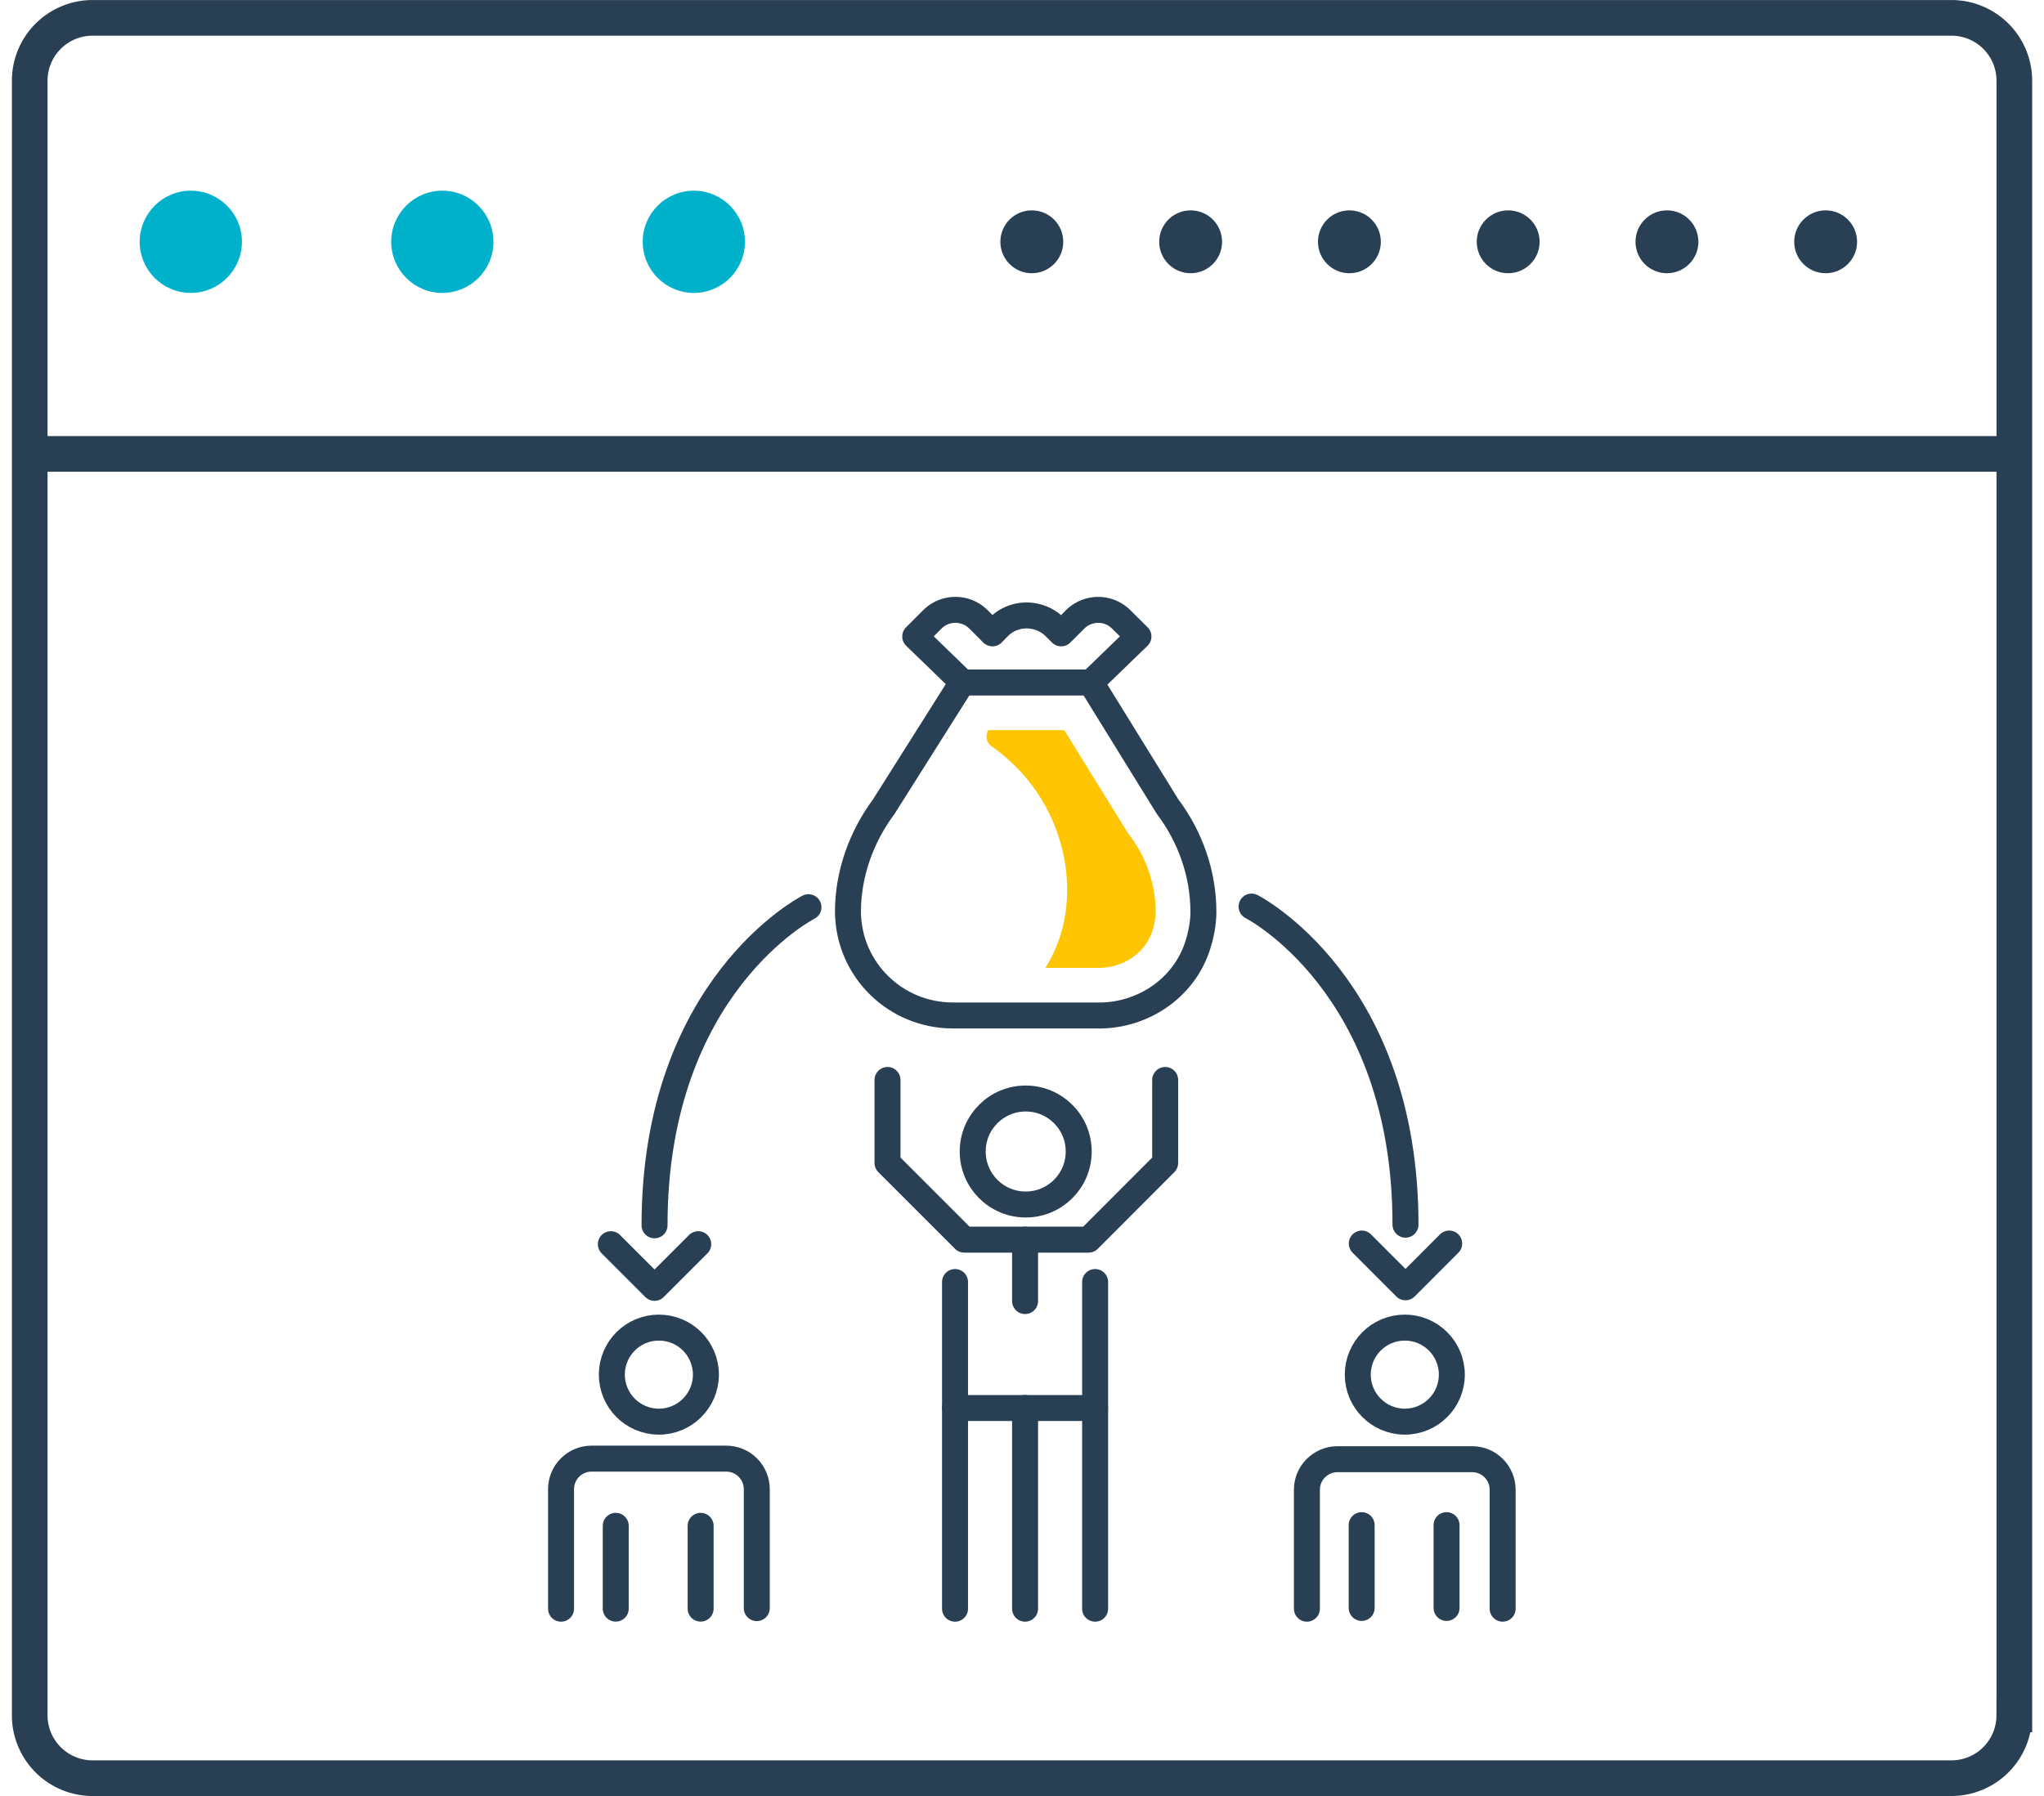 <svg xmlns="http://www.w3.org/2000/svg" width="33" height="29" viewBox="0 0 32.13 28.567"><style><![CDATA[.B{stroke-width:.413}.C{stroke-linejoin:round}.D{stroke-miterlimit:10}.E{stroke-linecap:round}]]></style><g fill="none" stroke="#293f54" stroke-width=".567" class="D"><path d="M31.846 27.284a1 1 0 0 1-1 1H1.284a1 1 0 0 1-1-1v-26a1 1 0 0 1 1-1h29.563a1 1 0 0 1 1 1v26z"/><path d="M.096 7.22h31.688"/></g><g fill="#00b1cc"><circle cx="2.846" cy="3.846" r=".813"/><circle cx="6.846" cy="3.846" r=".813"/><circle cx="10.846" cy="3.846" r=".813"/></g><g fill="#293f54"><circle cx="16.221" cy="3.846" r=".5"/><circle cx="18.747" cy="3.846" r=".5"/><circle cx="21.272" cy="3.846" r=".5"/><circle cx="23.797" cy="3.846" r=".5"/><circle cx="26.322" cy="3.846" r=".5"/><circle cx="28.846" cy="3.846" r=".5"/></g><g fill="none" stroke="#293f54" class="B C"><path d="M10.954 24.27v1.317m-1.35-1.317v1.317" class="D E"/><circle cx="10.29" cy="21.865" r=".748"/><path d="M8.734 25.588v-1.9c0-.27.218-.487.486-.487h2.14c.27 0 .487.218.487.486v1.892m10.97-1.32v1.317m-1.35-1.317v1.317" class="D E"/><circle cx="22.153" cy="21.865" r=".748"/><g class="D"><path d="M20.596 25.588v-1.892c0-.27.22-.486.487-.486h2.14c.27 0 .486.218.486.486v1.892" class="E"/><path d="M17.288 16.153c.706 0 1.353-.438 1.57-1.11.06-.188.092-.372.092-.537.001-.605-.21-1.2-.57-1.676l-1.22-1.974h-2.047l-1.246 1.974c-.36.485-.57 1.072-.57 1.676.01.924.762 1.646 1.667 1.646h2.323z"/><path d="M17.16 10.857l.757-.733-.272-.27a.52.52 0 0 0-.737 0l-.22.22-.097-.097c-.25-.25-.66-.25-.9 0l-.096.097-.22-.22a.52.52 0 0 0-.738 0l-.27.27.757.733M15 20.392v5.196m1.114 0v-3.192m1.114 0v3.192m0-5.196v2.004" class="E"/></g><circle cx="16.124" cy="18.316" r=".843"/><g class="D E"><path d="M15 22.396h2.227m-1.113-2.678v.977"/><path d="M16.124 19.718h1l1.218-1.22v-1.32m-2.208 2.54h-.988l-1.22-1.22v-1.32m5.79-2.758s2.448 1.242 2.448 5.06m-.695.3l.695.696.695-.696m-10.19-5.35s-2.448 1.242-2.448 5.06m.695.3l-.695.695-.695-.695"/></g></g><path fill="#ffc500" d="M17.773 13.283l-.02-.026-1.016-1.644H15.53c-.053.084-.034.195.046.253a2.96 2.96 0 0 1 .599.563c.604.752.8 1.844.396 2.72a2.43 2.43 0 0 1-.134.246h.848c.4 0 .74-.24.852-.585.035-.11.055-.217.055-.305a2.04 2.04 0 0 0-.419-1.222z"/></svg>